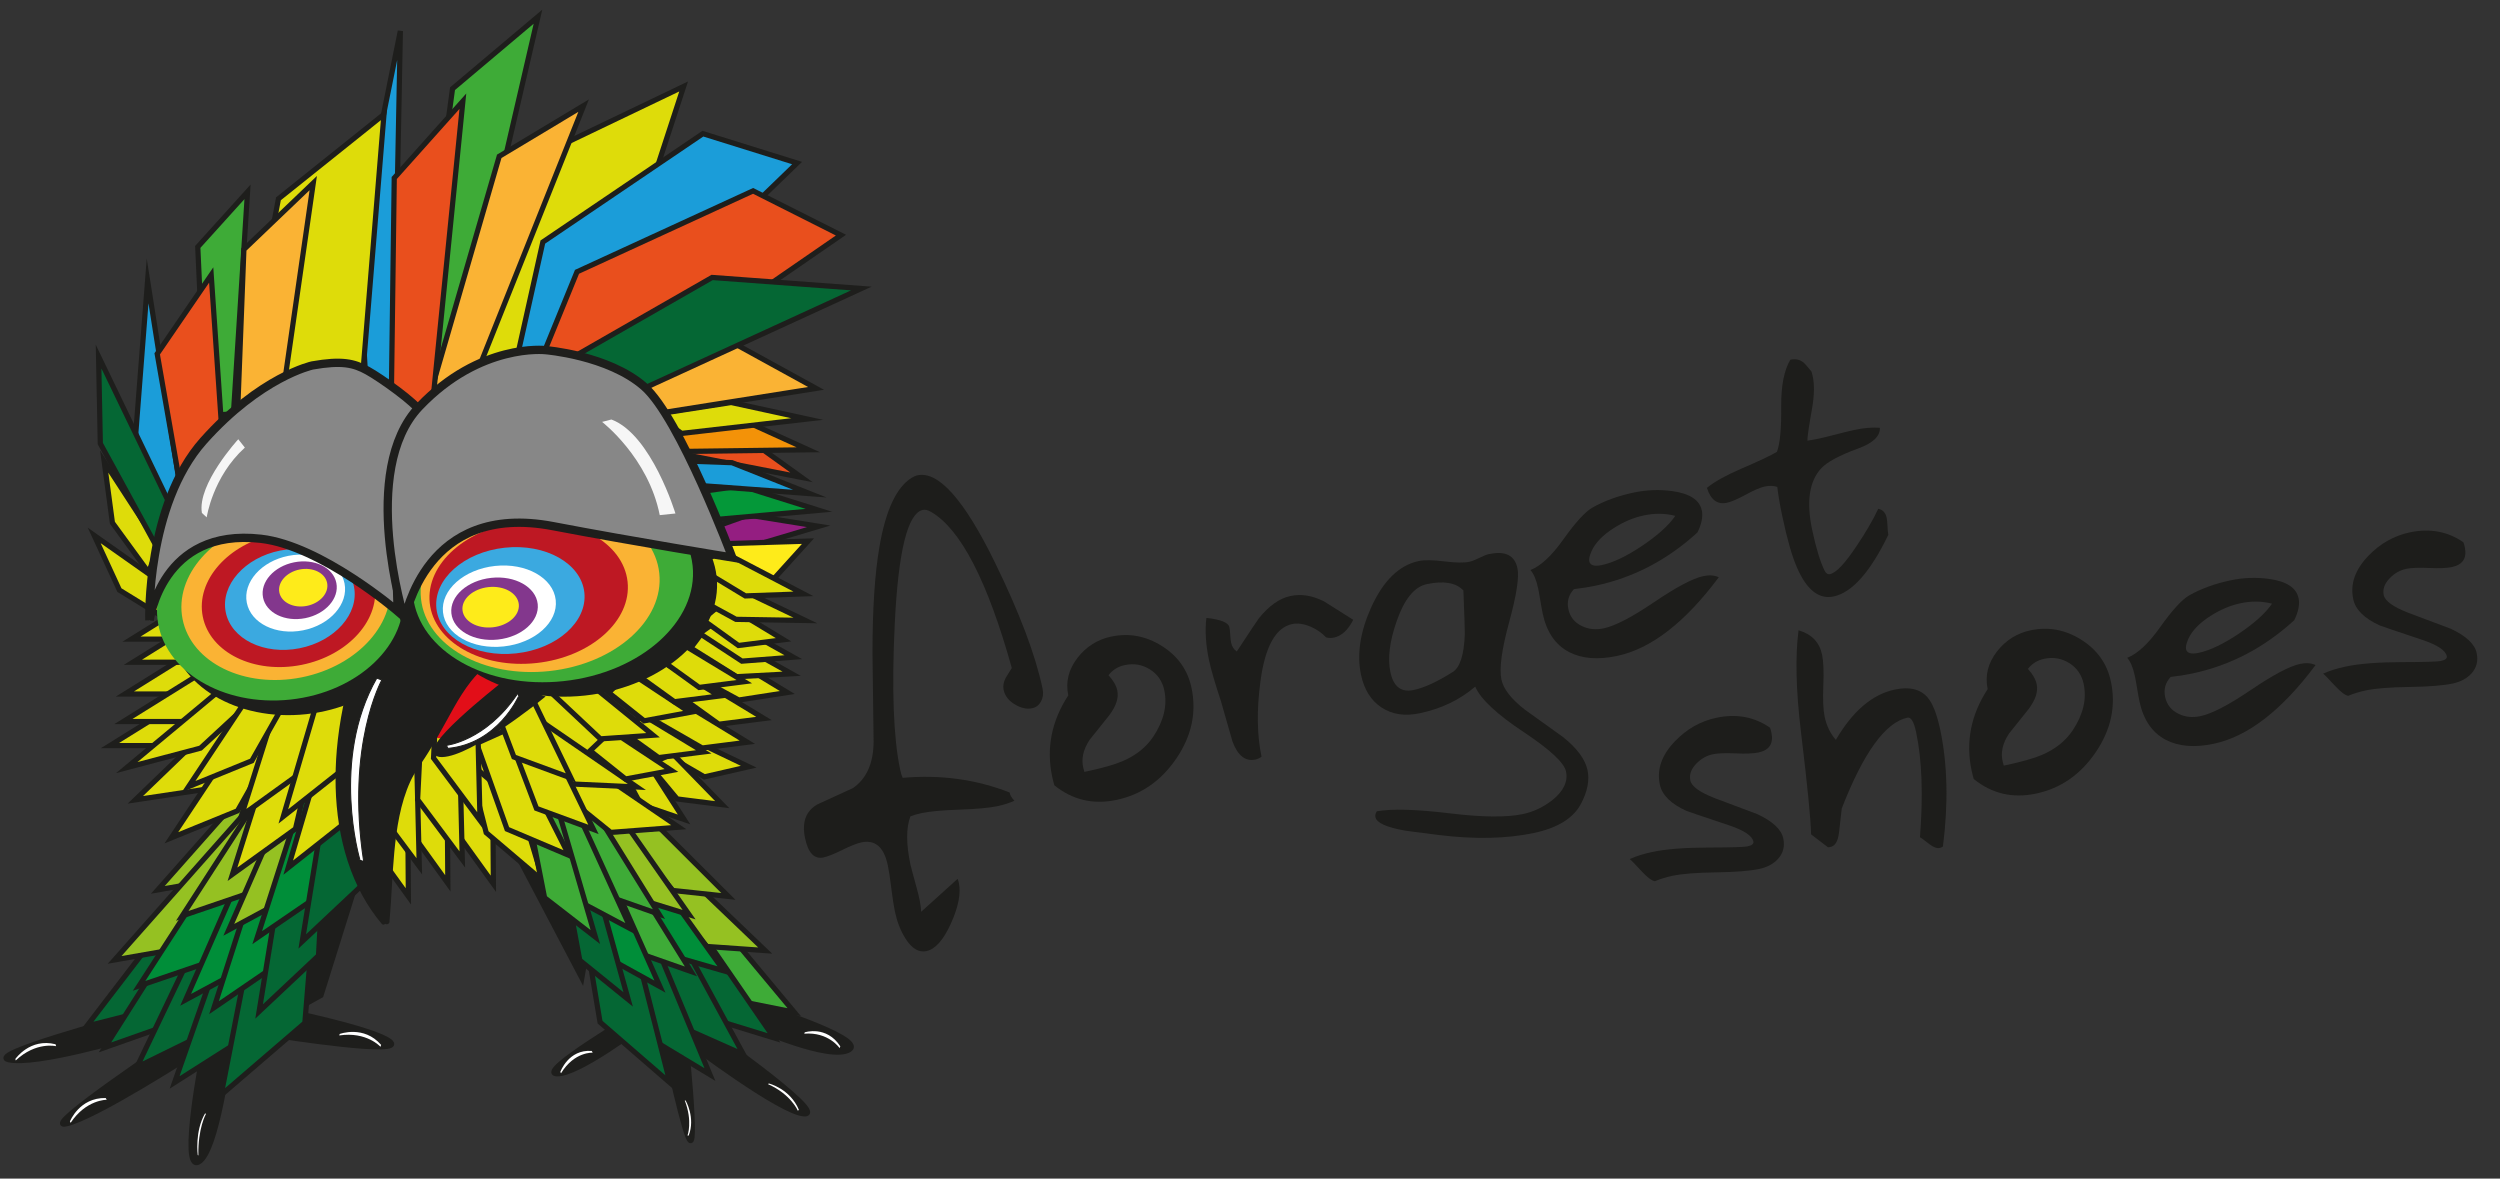 <?xml version="1.0" encoding="UTF-8"?>
<svg id="Ebene_1" xmlns="http://www.w3.org/2000/svg" version="1.1" viewBox="0 0 645.48 304.31">
  <rect x="0" y="0" width="645.48" height="304.31" fill="#333333" stroke="none"/>
  <!-- Generator: Adobe Illustrator 29.5.1, SVG Export Plug-In . SVG Version: 2.1.0 Build 141)  -->
  <defs>
    <style>
      .st0 {
        fill: #95c122;
      }

      .st0, .st1, .st2, .st3, .st4, .st5, .st6, .st7, .st8, .st9, .st10, .st11, .st12, .st13, .st14 {
        stroke: #1e1e1c;
        stroke-miterlimit: 10;
      }

      .st0, .st1, .st2, .st3, .st4, .st5, .st6, .st8, .st9, .st10, .st11, .st12, .st13 {
        stroke-width: 1.35px;
      }

      .st1, .st15 {
        fill: #3eab37;
      }

      .st2 {
        fill: #056734;
      }

      .st16 {
        fill: #f6f6f6;
      }

      .st17 {
        fill: #1d1d1b;
      }

      .st18, .st7 {
        fill: #fff;
      }

      .st3, .st19 {
        fill: #1e1e1c;
      }

      .st20 {
        fill: #3ba9e0;
      }

      .st21 {
        fill: #e20e18;
      }

      .st4 {
        fill: #1b9dd9;
      }

      .st5 {
        fill: #f39208;
      }

      .st6, .st22 {
        fill: #fab334;
      }

      .st23 {
        fill: #be1823;
      }

      .st7 {
        stroke-width: .27px;
      }

      .st8 {
        fill: #e94f1d;
      }

      .st9 {
        fill: #dedc0a;
      }

      .st10 {
        fill: #008e39;
      }

      .st24 {
        fill: #83378d;
      }

      .st11 {
        fill: #049839;
      }

      .st12, .st25 {
        fill: #feeb1a;
      }

      .st13 {
        fill: #941e81;
      }

      .st14 {
        fill: #878787;
        stroke-width: 2.15px;
      }
    </style>
  </defs>
  <path class="st17" d="M269.19,177.84c.25,1.2.12,2.28-.4,3.25s-1.28,1.56-2.29,1.77c-1.39.29-2.85-.02-4.4-.95-1.65-.94-2.64-2.22-2.98-3.83-.2-.94-.02-1.95.54-3.05.51-.85,1.04-1.71,1.58-2.56-6.25-22.41-13.19-35.84-20.81-40.28-.83-.49-1.54-.67-2.14-.54-3.94.83-6.36,10.63-7.27,29.39-.81,16.86-.35,29.43,1.4,37.7.2.94.41,1.63.64,2.09,9.79-.86,19,.4,27.61,3.78.1.64.52,1.36,1.24,2.14-1.35.6-2.8,1.06-4.35,1.39-2.14.45-5.41.75-9.81.9-4.4.15-7.67.45-9.81.9-1.04.22-2,.5-2.88.84-1.12,2.94-1.12,7.1.02,12.49.09.45.64,2.47,1.62,6.05.7,2.51,1.08,4.54,1.14,6.09l9.41-8.5c.13.32.24.67.32,1.05.57,2.69-.11,6.18-2.04,10.46-1.93,4.28-4.04,6.66-6.34,7.15-1.99.42-3.8-.68-5.44-3.31-1.24-1.97-2.14-4.3-2.71-6.99-.28-1.31-.58-3.29-.91-5.94-.33-2.65-.63-4.63-.91-5.94-.99-4.68-3.26-6.64-6.82-5.89-1.13.24-2.77.89-4.92,1.95-2.15,1.06-3.77,1.71-4.87,1.94-2.36.5-3.95-1.16-4.75-4.98-.86-4.08.19-6.98,3.15-8.7,3.06-1.43,6.13-2.84,9.23-4.24,3.5-2.42,5.28-6.41,5.32-11.97-.1-7.64-.2-15.26-.29-22.87,0-11.38.6-20.53,1.8-27.47,1.61-9.37,4.36-15.29,8.25-17.75.55-.35,1.08-.58,1.58-.69,5.42-1.15,12.07,6.34,19.96,22.46,6.38,13.04,10.49,23.92,12.33,32.64Z"/>
  <path class="st17" d="M286.92,164.36c4.6-.97,8.96-.16,13.08,2.44,4.12,2.6,6.67,6.2,7.64,10.8,1.34,6.33.04,12.4-3.9,18.21-3.94,5.8-9.09,9.38-15.46,10.72-6.02,1.27-11.37.02-16.05-3.77-.22-.74-.41-1.48-.56-2.2-1.56-7.37-.18-14.38,4.15-21.02-.73-3.47.08-6.72,2.43-9.75,2.26-2.88,5.15-4.69,8.68-5.44ZM300.62,178.25c-.5-2.36-1.74-4.17-3.71-5.41-1.97-1.24-4.14-1.62-6.51-1.12-1.73.37-3.13,1.24-4.19,2.61,1.24,1.35,2,2.67,2.27,3.96.4,1.89-.3,4.03-2.1,6.42-1.7,2.1-3.37,4.2-5.04,6.3-1.7,2.56-2.23,5.03-1.6,7.4l.24.89c4.51-.95,7.8-1.88,9.88-2.78,3.44-1.48,6.07-3.59,7.9-6.31,2.72-4.1,3.67-8.08,2.85-11.96Z"/>
  <path class="st17" d="M349.41,160.01c-1.35,2.65-3.01,4.19-5,4.61-.72.15-1.4.13-2.04-.06-1.03-1.13-2.36-2.05-3.99-2.76-1.77-.74-3.35-.97-4.74-.68-4.32.91-7.06,5.92-8.23,15.02-.96,7.28-.86,13.69.31,19.24-.55.38-1.07.62-1.57.73-2.58.55-4.56-1-5.92-4.63-.68-2.42-1.68-5.92-3-10.47-1.55-4.68-2.57-8.18-3.06-10.51-.85-4-1.08-7.66-.69-10.96,3.71.4,5.69,1.2,5.94,2.4.09.44.17,1.1.22,1.98s.13,1.54.22,1.98c.22,1.04.71,1.81,1.47,2.31,3.49-5.31,5.38-8.17,5.7-8.56,2.6-3.25,5.33-5.17,8.16-5.77s5.62-.12,8.64,1.38c.26.14,2.79,1.73,7.57,4.77Z"/>
  <path class="st17" d="M384.55,143.05c4.13-.87,6.54.35,7.24,3.65.49,2.3-.23,6.96-2.15,13.98s-2.58,11.95-1.98,14.79c.52,2.46,2.57,5.07,6.15,7.83,3.26,2.34,6.52,4.68,9.78,7.02,3.61,2.89,5.71,5.74,6.3,8.54.55,2.58-.01,5.47-1.68,8.65-1.97,3.74-6.03,6.26-12.18,7.56-7.06,1.49-15.22,1.67-24.48.53-5.55-.7-8.53-1.09-8.94-1.17-4.69-.85-7.19-2-7.49-3.45-.1-.47.02-.98.37-1.51,3.9-.69,10.16-.52,18.78.52,8.41,1.02,14.71,1.09,18.9.2,2.84-.6,5.42-1.84,7.76-3.71,2.8-2.3,3.94-4.73,3.4-7.29-.47-2.24-4.06-5.59-10.77-10.07-7.08-4.69-11.31-8.64-12.67-11.84-3.95,3.4-8.74,5.7-14.35,6.88-3.81.81-7.09.31-9.82-1.48s-4.5-4.61-5.32-8.46c-1.11-5.26-.22-11.1,2.67-17.5,3.13-6.85,7.21-10.81,12.25-11.87,1.45-.31,3.64-.27,6.56.09,2.93.37,5.1.4,6.51.1.63-.13,1.49-.47,2.58-1.01s1.95-.88,2.58-1.01ZM377.85,152.47c-1.91-2.03-5.06-2.58-9.47-1.65-3.21.68-5.8,3.88-7.78,9.59-1.82,5.22-2.36,9.6-1.61,13.13.79,3.75,2.79,5.29,6,4.61,2.77-.58,6.13-2.14,10.1-4.65,1.88-1.19,2.92-4.44,3.11-9.74.03-.63-.09-4.39-.36-11.28Z"/>
  <path class="st17" d="M439.39,131.74c.34,1.61-.03,3.51-1.11,5.72-7.75,7.1-16.52,11.69-26.32,13.76-1.8.38-3.66.67-5.59.89-1.37,1.48-1.84,3.2-1.43,5.16s1.59,3.48,3.49,4.37c1.69.83,3.58,1.03,5.65.59,2.93-.62,7.28-2.88,13.03-6.78,5.76-3.9,9.98-6.13,12.66-6.7,1.54-.33,2.88-.23,4.01.29-8.72,11.69-17.48,18.46-26.27,20.32-4.95,1.05-9.07.71-12.36-.99-3.55-1.85-5.84-5.19-6.85-10.01-.15-.72-.35-1.79-.58-3.21-.23-1.42-.43-2.49-.58-3.21-.47-2.21-1.13-3.79-1.99-4.76,2.67-1.06,5.49-3.68,8.46-7.86,3.17-4.46,5.69-7.21,7.54-8.26,3.06-1.73,6.62-3.03,10.68-3.89,3.31-.7,6.62-.82,9.94-.37,4.51.63,7.05,2.28,7.61,4.96ZM432.54,133.19c-2.58-.67-5.29-.71-8.12-.11-2.62.55-5.2,1.64-7.75,3.27-2.87,1.83-4.79,3.81-5.75,5.96-.51,1.16-.71,2.03-.59,2.59.23,1.07,1.3,1.4,3.22,1,2.93-.62,6.4-2.27,10.41-4.96,4.01-2.69,6.87-5.27,8.58-7.74Z"/>
  <path class="st17" d="M467.72,95.96l.25.94c.53,2.19.5,5.01-.09,8.46-.8,4.48-1.21,7.28-1.23,8.41.83-.11,1.77-.28,2.81-.49s2.58-.6,4.63-1.13,3.59-.91,4.63-1.13c2.58-.55,4.8-.73,6.65-.57.09,2.15-1.75,3.93-5.54,5.32-4.92,1.8-8.14,3.53-9.66,5.2-3.05,3.34-3.81,8.61-2.29,15.79,1.01,4.76,2.08,8.28,3.22,10.58.35.72.82,1.01,1.42.88,1.58-.33,3.87-2.78,6.89-7.33,2.31-3.42,4.15-6.59,5.54-9.52,1.16.21,1.89,1,2.18,2.35.1.47.17,1.2.21,2.18s.11,1.7.21,2.18c-4.65,9.61-9.36,14.91-14.11,15.92-3.81.81-6.97-1.69-9.48-7.48-1.26-2.86-2.53-7.28-3.79-13.27-.59-2.77-1.02-5.28-1.29-7.53-.96-.32-2.02-.36-3.18-.12s-2.81.95-4.94,2.11c-2.13,1.16-3.76,1.86-4.89,2.1-2.46.52-4.18-.76-5.16-3.85,1.97-1.6,4.91-3.24,8.83-4.93,4.68-2.01,7.76-3.47,9.25-4.37.8-2.11,1.17-6.06,1.1-11.84-.03-5.26.76-9.25,2.36-11.95,1.26-.27,2.34-.07,3.24.6.39.28,1.14,1.11,2.25,2.49Z"/>
  <path class="st17" d="M457,187.88c.16.43.28.85.36,1.26.6,2.84-.52,4.55-3.35,5.15-1.29.27-3.26.35-5.9.23s-4.59-.04-5.85.22c-1.61.34-3.02,1.13-4.24,2.38-1.38,1.41-1.91,2.87-1.59,4.39.33,1.54,2.44,3.07,6.35,4.58,3.65,1.37,7.29,2.74,10.94,4.11,3.98,1.86,6.22,3.95,6.71,6.28.43,2.05-.02,3.81-1.35,5.27-1.17,1.3-2.8,2.17-4.88,2.61-2.43.51-6.15.81-11.17.88-5.02.07-8.76.37-11.22.89-1.67.35-3.18.82-4.54,1.4-.78-.13-1.9-.96-3.34-2.5-1.75-1.9-2.8-2.98-3.15-3.23,1.65-.74,3.58-1.35,5.79-1.82,3.53-.75,8.3-1.13,14.32-1.15,6.02-.02,9.44-.12,10.26-.29,1.17-.25,1.69-.67,1.56-1.27-.31-1.48-2.42-2.88-6.32-4.19-6.94-2.32-10.59-3.55-10.96-3.71-4.01-1.82-6.29-4.08-6.87-6.79-.83-3.91.48-7.64,3.9-11.19,3.05-3.18,6.62-5.2,10.72-6.07,5.17-1.09,9.78-.24,13.82,2.56Z"/>
  <path class="st17" d="M474,191.03c4.35-7.44,9.43-11.77,15.23-12.99,3.78-.8,6.61-.11,8.48,2.06,1.31,1.53,2.39,4.3,3.24,8.3,1.89,8.95,2.12,19.01.7,30.17-.35.21-.62.33-.81.37-.72.15-1.62-.17-2.67-.97-1.42-1.12-2.24-1.72-2.45-1.8.85-10.94.52-19.98-.99-27.1-.57-2.71-1.32-3.97-2.23-3.78-5.7,1.21-11.36,9.02-16.97,23.44,0,.03-.23,2.11-.71,6.22-.27,2.33-1.05,3.58-2.37,3.76l-.48.05-4.36-3.33c-.07-3.74-.93-12.51-2.6-26.31-1.31-10.85-1.52-19.64-.64-26.38,3.36.97,5.39,3.06,6.07,6.27.37,1.73.48,4.4.33,8s-.03,6.29.34,8.05c.49,2.33,1.46,4.32,2.89,5.96Z"/>
  <path class="st17" d="M524.3,162.74c4.6-.97,8.96-.16,13.08,2.44s6.67,6.2,7.64,10.8c1.34,6.33.04,12.4-3.9,18.21-3.94,5.8-9.09,9.38-15.46,10.72-6.02,1.27-11.37.02-16.05-3.77-.22-.74-.41-1.48-.56-2.2-1.56-7.37-.18-14.38,4.15-21.02-.73-3.47.08-6.72,2.43-9.75,2.26-2.88,5.15-4.69,8.68-5.44ZM538,176.63c-.5-2.36-1.74-4.17-3.71-5.41s-4.14-1.62-6.51-1.12c-1.73.37-3.13,1.24-4.19,2.61,1.24,1.35,2,2.67,2.27,3.96.4,1.89-.3,4.03-2.1,6.42-1.7,2.1-3.37,4.2-5.04,6.3-1.7,2.56-2.23,5.03-1.6,7.4l.24.89c4.51-.95,7.8-1.88,9.88-2.78,3.44-1.48,6.07-3.59,7.9-6.31,2.72-4.1,3.67-8.08,2.85-11.96Z"/>
  <path class="st17" d="M593.47,154.41c.34,1.61-.03,3.51-1.11,5.72-7.75,7.1-16.52,11.69-26.32,13.76-1.8.38-3.66.67-5.59.89-1.37,1.48-1.84,3.2-1.43,5.16s1.59,3.48,3.49,4.37c1.69.83,3.58,1.03,5.65.59,2.93-.62,7.28-2.88,13.03-6.78,5.76-3.9,9.98-6.13,12.66-6.7,1.54-.33,2.88-.23,4.01.29-8.72,11.69-17.48,18.46-26.27,20.32-4.95,1.05-9.07.71-12.36-.99-3.55-1.85-5.84-5.19-6.85-10.01-.15-.72-.35-1.79-.58-3.21s-.43-2.49-.58-3.21c-.47-2.21-1.13-3.79-1.99-4.76,2.67-1.06,5.49-3.68,8.46-7.86,3.17-4.46,5.69-7.21,7.54-8.26,3.06-1.73,6.62-3.03,10.68-3.89,3.31-.7,6.62-.82,9.94-.37,4.51.63,7.05,2.28,7.61,4.96ZM586.62,155.86c-2.58-.67-5.29-.71-8.12-.11-2.62.55-5.2,1.64-7.75,3.27-2.87,1.83-4.79,3.81-5.75,5.96-.51,1.16-.71,2.03-.59,2.59.23,1.07,1.3,1.4,3.22,1,2.93-.62,6.4-2.27,10.41-4.96s6.87-5.27,8.58-7.74Z"/>
  <path class="st17" d="M636.03,140.01c.16.43.28.85.36,1.26.6,2.84-.52,4.55-3.35,5.15-1.29.27-3.26.35-5.9.23s-4.59-.04-5.85.22c-1.61.34-3.02,1.13-4.24,2.38-1.38,1.41-1.91,2.87-1.59,4.39s2.44,3.07,6.35,4.58c3.65,1.37,7.29,2.74,10.94,4.11,3.98,1.86,6.22,3.95,6.71,6.28.43,2.05-.02,3.81-1.35,5.27-1.17,1.3-2.8,2.17-4.88,2.61-2.43.51-6.15.81-11.17.88-5.02.07-8.76.37-11.22.89-1.67.35-3.18.82-4.54,1.4-.78-.13-1.9-.96-3.34-2.5-1.75-1.9-2.8-2.98-3.15-3.23,1.65-.74,3.58-1.35,5.79-1.82,3.53-.75,8.3-1.13,14.32-1.15,6.02-.02,9.44-.12,10.26-.29,1.17-.25,1.69-.67,1.56-1.27-.31-1.48-2.42-2.88-6.32-4.19-6.94-2.32-10.59-3.55-10.96-3.71-4.01-1.82-6.29-4.08-6.87-6.79-.83-3.91.48-7.64,3.9-11.19,3.05-3.18,6.62-5.2,10.72-6.07,5.17-1.09,9.78-.24,13.82,2.56Z"/>
  <g>
    <polygon class="st3" points="127.28 192.24 153.82 231.74 150.23 252.48 121.04 196.96 127.28 192.24"/>
    <polygon class="st3" points="97.09 211.58 82.87 256.99 64.44 267.17 89.51 209.67 97.09 211.58"/>
    <polygon class="st9" points="117.37 193.64 116.12 212.53 127.39 228.19 127.17 197.72 117.37 193.64"/>
    <polygon class="st9" points="95.42 196.9 94.17 215.79 105.44 231.45 105.22 200.98 95.42 196.9"/>
    <polygon class="st9" points="105.61 193.53 104.36 212.42 115.63 228.08 115.41 197.61 105.61 193.53"/>
    <g>
      <polygon class="st0" points="88.51 187.58 61.2 226.18 40.74 229.76 81.96 183.23 88.51 187.58"/>
      <g>
        <path class="st3" d="M71.37,267.36l1.18-6.61s23.26,4.73,27.91,8.01c5.83,4.11-29.09-1.4-29.09-1.4Z"/>
        <path class="st3" d="M52.57,270.81l6.64,1s-3.18,25.67-7.94,28.21c-5.02,2.67,1.31-29.21,1.31-29.21Z"/>
        <path class="st3" d="M46.52,267.34l3.57,4.72s-25.48,16.48-33.07,18.12c-6.96,1.5,29.51-22.84,29.51-22.84Z"/>
        <path class="st3" d="M31.39,262.88l2.4,5.01s-24.49,7.31-31.59,5.71c-5.81-1.31,29.19-10.72,29.19-10.72Z"/>
        <polygon class="st2" points="82.82 203.53 50.03 257.9 22.4 264.94 73.31 198.47 82.82 203.53"/>
        <polygon class="st2" points="82.68 202.71 54.13 260.9 27.09 270.44 72.8 198.39 82.68 202.71"/>
        <polygon class="st2" points="81.84 203 60.94 262.96 35.35 275.53 71.49 200.01 81.84 203"/>
        <polygon class="st2" points="83.34 202.29 69.14 264.18 45.08 279.48 72.73 200.45 83.34 202.29"/>
        <polygon class="st2" points="83.9 200.83 78.71 264.12 57.09 282.71 73.13 200.54 83.9 200.83"/>
        <polygon class="st0" points="77.37 205.66 50.06 244.26 29.59 247.84 70.81 201.31 77.37 205.66"/>
        <polygon class="st10" points="76.88 205.47 55.61 247.83 35.9 254.55 69.75 202.2 76.88 205.47"/>
        <polygon class="st10" points="80.33 203.35 66.18 248.32 47.93 258.15 72.83 201.32 80.33 203.35"/>
        <polygon class="st10" points="81.95 202.2 72.42 248.44 55.25 260.18 74.28 201 81.95 202.2"/>
        <polygon class="st2" points="84.78 199.21 82.24 246.73 66.9 261.15 76.96 199.24 84.78 199.21"/>
        <polygon class="st0" points="88.02 187.39 66.75 229.75 47.05 236.47 80.89 184.11 88.02 187.39"/>
        <polygon class="st0" points="91.48 185.27 77.32 230.24 59.07 240.07 83.97 183.24 91.48 185.27"/>
        <polygon class="st10" points="93.09 184.12 83.56 230.36 66.4 242.1 85.42 182.92 93.09 184.12"/>
        <polygon class="st2" points="95.92 181.13 93.38 228.65 78.04 243.07 88.1 181.15 95.92 181.13"/>
        <path class="st18" d="M3.96,273.42s3.78-5.48,10.38-3.8l.15.5s-5.18-1.26-10.42,3.68"/>
        <path class="st18" d="M18.05,289.56s2.43-6.2,9.24-6.06l.26.45s-5.33-.05-9.31,5.95"/>
        <path class="st18" d="M51.05,298.22s-.81-6.11,1.9-10.76l.23.14s-2.11,3.68-1.96,10.73"/>
        <path class="st18" d="M87.71,266.96s6.23-2.34,10.69,2.82l-.16.5s-3.53-3.99-10.65-2.94"/>
      </g>
    </g>
    <polygon class="st8" points="173.86 109.92 191.96 112.48 206.96 123.26 177.75 117.56 173.86 109.92"/>
    <polygon class="st13" points="175.99 139.15 193.19 132.98 211.38 135.89 182.92 144.38 175.99 139.15"/>
    <polygon class="st11" points="171.23 128.26 191.4 125.46 211.44 131.76 178.3 134.71 171.23 128.26"/>
    <polygon class="st12" points="181.37 151.04 197.45 152.04 208.62 139.71 183.07 140.49 181.37 151.04"/>
    <polygon class="st9" points="44.03 160.49 30.83 152.36 24.32 138.24 44.8 152.68 44.03 160.49"/>
    <polygon class="st5" points="171.51 109.33 190.86 108.03 208.7 116.13 177.16 116.55 171.51 109.33"/>
    <polygon class="st4" points="167.48 118.68 188.99 119.46 209.09 127.45 173.98 124.86 167.48 118.68"/>
    <polygon class="st9" points="61.98 156.06 49.52 165.02 33.94 165.02 54.98 151.92 61.98 156.06"/>
    <polygon class="st9" points="60.27 170.23 47.82 179.19 32.23 179.19 53.27 166.09 60.27 170.23"/>
    <polygon class="st9" points="62.34 162.03 49.89 170.98 34.31 170.99 55.35 157.89 62.34 162.03"/>
    <polygon class="st9" points="97.65 189.31 96.72 208.21 108.26 223.68 107.52 193.22 97.65 189.31"/>
    <polygon class="st9" points="171.94 194.82 181.86 200.58 193.31 197.96 176.71 190.01 171.94 194.82"/>
    <polygon class="st9" points="167.5 197.45 174.83 206.28 186.48 207.76 173.64 194.58 167.5 197.45"/>
    <polygon class="st9" points="151.98 201.23 157.88 211.33 169.72 213.55 158.94 198.37 151.98 201.23"/>
    <polygon class="st9" points="160.1 197.66 165.51 207.78 176.62 211.58 166.69 196.09 160.1 197.66"/>
    <polygon class="st9" points="108.75 187.53 107.82 206.44 119.36 221.91 118.62 191.45 108.75 187.53"/>
    <polygon class="st9" points="120.14 193.84 125.53 214.99 140.24 227.48 130.63 195.44 120.14 193.84"/>
    <polygon class="st9" points="160.73 188.91 170.05 195.61 181.7 194.13 165.96 184.6 160.73 188.91"/>
    <polygon class="st9" points="167.95 185.46 181.31 193.13 192.96 191.64 175.49 180.99 167.95 185.46"/>
    <polygon class="st9" points="176.3 180.29 185.61 186.99 197.26 185.51 181.52 175.98 176.3 180.29"/>
    <polygon class="st9" points="178.8 174.24 190.75 180.74 203.28 178.8 187.54 169.27 178.8 174.24"/>
    <polygon class="st9" points="178.34 167.29 190.2 174.72 204.4 173.96 182.53 161.74 178.34 167.29"/>
    <polygon class="st9" points="120.19 179.62 123.65 199.01 138.95 212 131.1 181.29 120.19 179.62"/>
    <polygon class="st9" points="135.23 181.2 143.98 193.68 159.58 195.3 143.96 176.76 135.23 181.2"/>
    <g>
      <path class="st3" d="M164.29,261.68l1.84,2.96s-16.97,12.97-22.46,12.6c-5.08-.34,20.62-15.56,20.62-15.56Z"/>
      <path class="st3" d="M176.63,264.46l-5.81,1.04s4.74,22.88,6.86,28.07c2.93,7.16-1.05-29.1-1.05-29.1Z"/>
      <path class="st3" d="M180.2,264.11l-3.02,4.69s24.52,18.64,30.54,18.79c6.33.16-27.51-23.48-27.51-23.48Z"/>
      <path class="st3" d="M194.73,259.07l-.21,6.16s19.91,8.87,24.79,5.76c4.55-2.91-24.58-11.91-24.58-11.91Z"/>
      <polygon class="st1" points="146.43 204.59 182.51 256.85 205.07 261.34 152.69 198.51 146.43 204.59"/>
      <polygon class="st2" points="145.7 204.95 177.2 261.03 199.85 267.98 152.74 199.57 145.7 204.95"/>
      <polygon class="st2" points="144.02 202.65 169.79 262.43 191.96 272.29 151.75 198.24 144.02 202.65"/>
      <polygon class="st0" points="155.9 213.61 182.51 244.37 197.57 245.43 159.67 209.19 155.9 213.61"/>
      <polygon class="st2" points="142.84 202.51 162.64 264.97 183.3 277.45 150.72 199.07 142.84 202.51"/>
      <polygon class="st2" points="144.25 199.92 154.93 263.92 172.98 279.56 152.2 197.92 144.25 199.92"/>
      <polygon class="st10" points="150.28 209.58 171.74 246.29 186.92 250.68 154.94 205.97 150.28 209.58"/>
      <polygon class="st1" points="143.33 206.86 161.82 245.01 178.4 250.82 149.23 203.79 143.33 206.86"/>
      <polygon class="st10" points="142.36 206.54 155.97 246.79 170.4 254.74 147.91 204.27 142.36 206.54"/>
      <polygon class="st2" points="141.91 206.03 149.69 247.93 162.19 258.05 147.36 204.66 141.91 206.03"/>
      <polygon class="st0" points="147.65 198.81 173.73 229.91 188.07 231.45 151.11 194.59 147.65 198.81"/>
      <polygon class="st0" points="142.02 194.77 163.17 231.61 177.92 236.16 146.51 191.23 142.02 194.77"/>
      <polygon class="st1" points="135.08 192.06 153.57 230.21 170.14 236.02 140.98 188.98 135.08 192.06"/>
      <polygon class="st1" points="134.11 191.74 148.03 231.95 162.9 239.86 139.84 189.45 134.11 191.74"/>
      <polygon class="st1" points="132.39 189.85 140.6 231.78 153.72 241.94 138.1 188.49 132.39 189.85"/>
      <path class="st18" d="M177.03,284.15s2.58,4.45.78,9.05l-.3-.02s1.38-3.62-.71-9.05"/>
      <path class="st18" d="M198.5,279.74s5.5,1.34,7.76,6.8l-.25.25s-1.81-4.26-7.7-6.86"/>
      <path class="st18" d="M207.78,266.54s5.61-1.86,9.18,3.61l-.17.48s-2.84-4.25-9.14-3.74"/>
      <path class="st18" d="M144.67,276.77s2.1-5.91,8.12-5.42l.24.45s-4.72-.33-8.18,5.31"/>
    </g>
    <polygon class="st9" points="123.05 191.92 130.91 214.07 146.91 220.85 130.58 188.53 123.05 191.92"/>
    <polygon class="st9" points="112.91 176.06 111.94 195.73 123.94 211.82 123.17 180.13 112.91 176.06"/>
    <polygon class="st9" points="144.29 204.11 157.69 214.92 175.26 213.58 152.46 198.02 144.29 204.11"/>
    <polygon class="st9" points="132.47 191.35 146.41 202.36 164.43 203.19 140.78 186.95 132.47 191.35"/>
    <polygon class="st9" points="152.37 193.83 161.51 201.13 173.36 198.93 157.83 188.66 152.37 193.83"/>
    <polygon class="st9" points="142.58 179.09 155.02 190.77 168.62 189.83 152.24 176.51 142.58 179.09"/>
    <polygon class="st9" points="157.16 178.82 166.31 186.11 178.15 183.92 162.63 173.64 157.16 178.82"/>
    <polygon class="st9" points="164.83 174.48 174.14 181.18 185.79 179.7 170.05 170.17 164.83 174.48"/>
    <polygon class="st9" points="171.21 170.79 180.52 177.49 192.17 176 176.43 166.47 171.21 170.79"/>
    <polygon class="st9" points="180.62 163.54 191.56 170.7 204.83 169.68 186.42 159.39 180.62 163.54"/>
    <polygon class="st9" points="181.35 159.96 190.66 166.66 202.31 165.18 186.57 155.64 181.35 159.96"/>
    <polygon class="st9" points="174.45 151.42 190.03 159.91 207.94 160.2 181.9 147.74 174.45 151.42"/>
    <polygon class="st9" points="179.76 146.2 192.44 153.86 207.44 153.33 186.18 142.23 179.76 146.2"/>
    <polygon class="st9" points="57.7 183.15 44.68 192.51 28.39 192.51 50.39 178.82 57.7 183.15"/>
    <polygon class="st9" points="70.01 187.75 56.04 203.34 34.94 206.51 59.2 183.14 70.01 187.75"/>
    <polygon class="st9" points="80.76 194.88 76.29 214 60.02 225.73 69.52 195.63 80.76 194.88"/>
    <polygon class="st9" points="70.25 193.58 61.32 209.35 44.24 216.31 60.39 191.99 70.25 193.58"/>
    <polygon class="st9" points="94.43 192.19 90.25 211.53 74.42 224.02 83.41 193.47 94.43 192.19"/>
    <polygon class="st9" points="59.9 177.33 47.45 186.29 31.86 186.29 52.91 173.19 59.9 177.33"/>
    <polygon class="st9" points="66.09 179.92 51.77 193.16 32.72 198.19 57.12 177.9 66.09 179.92"/>
    <polygon class="st9" points="82.19 181.07 77.91 199.37 62.35 210.59 71.44 181.79 82.19 181.07"/>
    <polygon class="st9" points="73.57 181.35 65.03 196.43 48.68 203.1 64.14 179.83 73.57 181.35"/>
    <polygon class="st9" points="92.3 180.34 88.3 198.84 73.15 210.8 81.75 181.57 92.3 180.34"/>
    <path class="st21" d="M124.37,169.34l10.39.31s-13.51,18.74-20.64,20.83c-7.12,2.1,10.25-21.15,10.25-21.15Z"/>
    <polygon class="st9" points="169.06 106.99 188.79 103.92 208.42 108.19 175.99 111.9 169.06 106.99"/>
    <polygon class="st6" points="136.23 103.31 190.17 89 210.7 100.28 138.49 111.69 136.23 103.31"/>
    <polygon class="st4" points="95.66 118.42 92.35 62.74 103.37 8 101.67 95.67 95.66 118.42"/>
    <polygon class="st1" points="106.86 96.57 116.84 22.9 138.9 4.31 117.09 98.55 106.86 96.57"/>
    <polygon class="st9" points="119.81 93.76 144.91 37.46 176.51 22.32 145.56 117.11 119.81 93.76"/>
    <polygon class="st6" points="111.4 100.67 128.9 40.36 150.69 27.27 120.27 103.43 111.4 100.67"/>
    <polygon class="st8" points="100.83 118.26 101.79 45.96 119.51 26.13 110.18 119.35 100.83 118.26"/>
    <polygon class="st9" points="38.37 147.79 29.02 134.97 26.9 119.16 40.96 140.8 38.37 147.79"/>
    <polygon class="st4" points="45.65 156.38 34.78 115.44 38.11 72.52 48.44 138.27 45.65 156.38"/>
    <polygon class="st1" points="53.05 107.38 51.06 63.75 63.91 49.53 60.27 106.83 53.05 107.38"/>
    <polygon class="st4" points="121.04 148.25 140.16 62.49 181.48 34.51 205.8 42.1 156.06 90.22 126.71 154.95 121.04 148.25"/>
    <polygon class="st9" points="60.54 111.72 71.89 51.33 99.14 29.52 91.05 128.69 60.54 111.72"/>
    <polygon class="st8" points="115.67 151.69 148.98 70.18 194.44 49.28 217.13 60.71 159.98 100.12 120.14 159.22 115.67 151.69"/>
    <polygon class="st2" points="147.6 92.41 183.86 71.64 222.39 74.49 166.41 100.19 147.6 92.41"/>
    <polygon class="st6" points="60.72 122.73 62.97 64.4 80.88 47.27 69.97 123.01 60.72 122.73"/>
    <polygon class="st8" points="50.63 148.88 40.59 91.36 54.53 71 59.75 147.28 50.63 148.88"/>
    <polygon class="st2" points="40.29 140.89 25.9 114.53 25.45 92.06 43.7 129.93 40.29 140.89"/>
    <g>
      <path class="st19" d="M99.89,237.93c1.18-12.59.39-31.22,8.56-41.64,1.48-1.89,6.63-11.04,7.99-13.55,7.89-14.54,12.61-11.62,12.67-16.3.34-23.77,33.32-125.58,34-21.98.12,17.71-8.18,3.03,8.05,10.11-.87-1.98-2.56-3.28-4.21-4.51-18.46-13.77-.66,17.23-13.17-2.99-4.38-7.08-8.3,7.03-12.54-.16-4.24-7.19,3.84-42.63-6.26-40.42-1.72.38-21.76,21.98-23.36,22.91-1.13.65-1.85,1.93-2.49,3.13-9.2,17.12-17.5,35.15-20.61,53.96-3.11,18.8-.41,38.64,10.5,51.52"/>
      <path class="st19" d="M100.56,237.93c.55-5.97.68-11.97,1.25-17.94s1.54-12.6,4.17-18.3c1.01-2.18,2.39-4.01,3.7-6s2.39-3.89,3.54-5.87c2.68-4.63,5.01-9.59,8.32-13.81,1.27-1.61,2.69-3.1,4.3-4.38.88-.7,1.89-1.3,2.7-2.09,1.54-1.52,1.21-3.7,1.38-5.69.5-5.89,1.78-11.73,3.17-17.47,1.72-7.14,3.79-14.2,6.2-21.13,2.13-6.12,4.49-12.25,7.66-17.92,1.11-1.99,2.33-3.99,3.89-5.66.93-1,2.2-2.09,3.44-2.18s2.23.94,2.94,2.08c1.4,2.26,2.06,4.98,2.61,7.55,2.38,11.05,2.48,22.68,2.59,33.93.02,2.53.07,5.12-.45,7.61-.12.56-.25,1.14-.49,1.67-.09.21-.44.61-.44.69,0-.2.57.13.71.46.08.18-.1.14.05.06.75-.42,1.71-.43,2.61-.33,2.21.23,4.37,1.08,6.39,1.95.62.27,1.23-.28.92-.92-1.25-2.62-3.78-4.36-6.12-5.94-1.35-.91-2.8-1.83-4.37-2.31s-3.32-.18-3.82,1.64c-.42,1.51-.03,3.22.28,4.72.08.39.19,1.39.28,1.51.11.14-.13.13.01.05,0,0,.97-.68.89-.29,0-.05-.45-.51-.5-.59-.86-1.14-1.59-2.38-2.35-3.58-.98-1.56-1.87-3.7-3.52-4.67-2.68-1.56-5.03,1.65-6.99,2.95-1.38.92-2.46.71-3.42-.69-.69-1.01-.98-2.18-1.17-3.36-.57-3.49-.4-7.14-.29-10.66.13-4.28.37-8.56.38-12.84,0-3.37,0-6.94-.94-10.2-.59-2.03-1.82-4.2-4.2-4.23-1.99-.02-3.48,1.93-4.79,3.19-5.64,5.42-10.96,11.15-16.46,16.7-.89.9-1.77,1.8-2.7,2.66s-2.03,1.62-2.83,2.94c-1.95,3.22-3.58,6.68-5.26,10.04s-3.27,6.67-4.79,10.06c-6.01,13.39-10.82,27.57-12.08,42.27-1.09,12.75.42,26.31,6.64,37.68,1.41,2.57,3.07,4.98,4.95,7.23.56.66,1.51-.29.95-.95-8.26-9.84-11.35-23.02-11.5-35.63-.17-14.29,3.5-28.34,8.69-41.56,2.75-7,5.95-13.81,9.37-20.49.77-1.51,1.56-3.02,2.36-4.53s1.57-3.54,2.86-4.79c.66-.64,1.46-1.15,2.13-1.79,5.24-5.02,10.15-10.39,15.27-15.54,1.94-1.95,3.86-4.13,6.07-5.78.52-.39,1.08-.52,1.88-.24.88.31,1.42,1.17,1.78,1.98,1.24,2.82,1.24,6.25,1.28,9.28.06,4.08-.14,8.17-.29,12.25-.14,3.71-.3,7.45,0,11.15.21,2.52.61,5.57,2.8,7.21,2.52,1.88,4.92-1,6.8-2.41,1.04-.78,2.19-1.39,3.3-.4.82.72,1.32,1.81,1.89,2.72.51.83,1.03,1.65,1.56,2.47.41.64,2.02,4,3.23,3.27.89-.54.06-2.62-.08-3.37-.21-1.16-.62-3,.12-3.95.25-.33.91-.35,1.52-.21,1.44.32,2.77,1.19,3.99,1.99,2.3,1.51,4.86,3.2,6.08,5.75l.92-.92c-2.18-.94-4.44-1.81-6.81-2.1-1.07-.13-2.31-.18-3.3.34-.52.27-1.12.81-.95,1.47.19.74,1.01.74,1.51.33.68-.56.98-1.61,1.19-2.43.55-2.13.63-4.4.64-6.59.02-7.28-.22-14.59-.77-21.86-.37-4.82-.87-9.66-1.88-14.39-.58-2.71-1.3-5.59-2.8-7.96-.85-1.33-2.09-2.6-3.77-2.65s-3.04.97-4.15,2.04c-3.88,3.74-6.24,9.26-8.33,14.12-3,6.98-5.44,14.21-7.56,21.5-2.03,6.96-3.8,14.02-5.02,21.16-.46,2.68-.85,5.38-1.01,8.1-.05.95.09,2.04-.39,2.9s-1.51,1.44-2.29,2.03c-4.2,3.14-7.2,7.43-9.72,11.99-2.33,4.22-4.64,8.46-7.24,12.53-1.29,2.03-2.77,3.87-3.82,6.06-1.36,2.82-2.3,5.83-2.99,8.89-1.45,6.44-1.86,13.08-2.24,19.65-.17,2.95-.33,5.9-.6,8.84-.08.86,1.27.86,1.35,0h0Z"/>
    </g>
    <ellipse class="st19" cx="148.17" cy="152.93" rx="37.07" ry="26.82" transform="translate(-15.55 16.77) rotate(-6.16)"/>
    <ellipse class="st19" cx="76.39" cy="159.82" rx="32.62" ry="24.73" transform="translate(-16.7 9.11) rotate(-6.16)"/>
    <ellipse class="st15" cx="142.72" cy="149.94" rx="36.31" ry="26.08" transform="translate(-15.26 16.17) rotate(-6.16)"/>
    <ellipse class="st22" cx="139.45" cy="151.3" rx="30.94" ry="22.1" transform="translate(-15.42 15.83) rotate(-6.16)"/>
    <ellipse class="st23" cx="136.49" cy="152.97" rx="25.69" ry="18.34" transform="translate(-15.62 15.52) rotate(-6.16)"/>
    <ellipse class="st20" cx="131.77" cy="155.06" rx="19.21" ry="13.72" transform="translate(-15.87 15.03) rotate(-6.16)"/>
    <ellipse class="st18" cx="128.92" cy="156.52" rx="14.64" ry="10.45" transform="translate(-16.04 14.73) rotate(-6.16)"/>
    <ellipse class="st24" cx="127.68" cy="157.17" rx="11.21" ry="8.01" transform="translate(-16.12 14.6) rotate(-6.16)"/>
    <ellipse class="st25" cx="126.67" cy="156.78" rx="7.31" ry="5.22" transform="translate(-16.08 14.49) rotate(-6.16)"/>
    <ellipse class="st15" cx="72.35" cy="156.31" rx="31.9" ry="24.46" transform="translate(-16.34 8.66) rotate(-6.16)"/>
    <ellipse class="st22" cx="73.8" cy="154.57" rx="27.19" ry="20.72" transform="translate(-28.68 17.33) rotate(-11.23)"/>
    <ellipse class="st23" cx="74.49" cy="154.8" rx="22.57" ry="17.2" transform="translate(-28.72 17.47) rotate(-11.23)"/>
    <ellipse class="st20" cx="74.83" cy="154.77" rx="16.88" ry="12.86" transform="translate(-28.7 17.53) rotate(-11.23)"/>
    <ellipse class="st18" cx="76.34" cy="153.13" rx="12.86" ry="9.8" transform="translate(-28.36 17.8) rotate(-11.23)"/>
    <ellipse class="st24" cx="77.37" cy="152.4" rx="9.65" ry="7.35" transform="translate(-28.19 17.98) rotate(-11.23)"/>
    <ellipse class="st25" cx="78.29" cy="151.74" rx="6.29" ry="4.79" transform="translate(-28.05 18.15) rotate(-11.23)"/>
    <path class="st14" d="M38.56,160.16s-.83-29.72,13.96-46.33c14.79-16.6,28.11-19.47,28.11-19.47,7.68-1.36,10.78-.58,14.24,1.32,3.53,1.94,12.41,8.31,13.57,10.51,0,0-8.81,13.99-7.26,28.3,1.54,14.3,1.46,23.32,1.46,23.32,0,0-19.74-16.92-35.27-18.7-25.79-2.95-28.72,21.1-28.72,21.1"/>
    <path class="st14" d="M104.37,159.69s-11.83-38.17,3.9-54.7c15.73-16.52,32.55-14.59,32.55-14.59,0,0,16.22,1.29,25.49,9.4,9.27,8.11,22.76,44.15,22.76,44.15,0,0-25.37-4.1-46.27-8.1-33.25-6.37-37.91,23.6-38.42,23.83Z"/>
    <path class="st7" d="M92.9,221.92s-7.63-25.76,4.38-46.84l1.31.49s-9.29,16.66-4.71,46.72"/>
    <polygon class="st9" points="133.11 194.49 138.51 208.73 153.23 214.15 142.65 192.33 133.11 194.49"/>
    <polygon class="st9" points="127.29 181.2 132.69 195.45 147.41 200.87 136.84 179.05 127.29 181.2"/>
    <path class="st3" d="M129.53,177.07l9.94,3.02s-17.94,14.55-25.37,14.71c-7.43.16,15.43-17.73,15.43-17.73Z"/>
    <path class="st7" d="M133.87,179.83s-5.32,12.18-18.2,13.4l-.44-.79s10.08-1.06,18.31-13.21"/>
    <path class="st16" d="M63.22,115.56l-1.7-2.15s-10.64,11.58-9.39,19.03l1.24,1.14s1.51-10.45,9.85-18.01Z"/>
    <path class="st16" d="M170.34,133l4.05-.42s-6.18-20.41-16.53-24.27l-2.41.62s11.95,9.17,14.89,24.08Z"/>
  </g>
</svg>